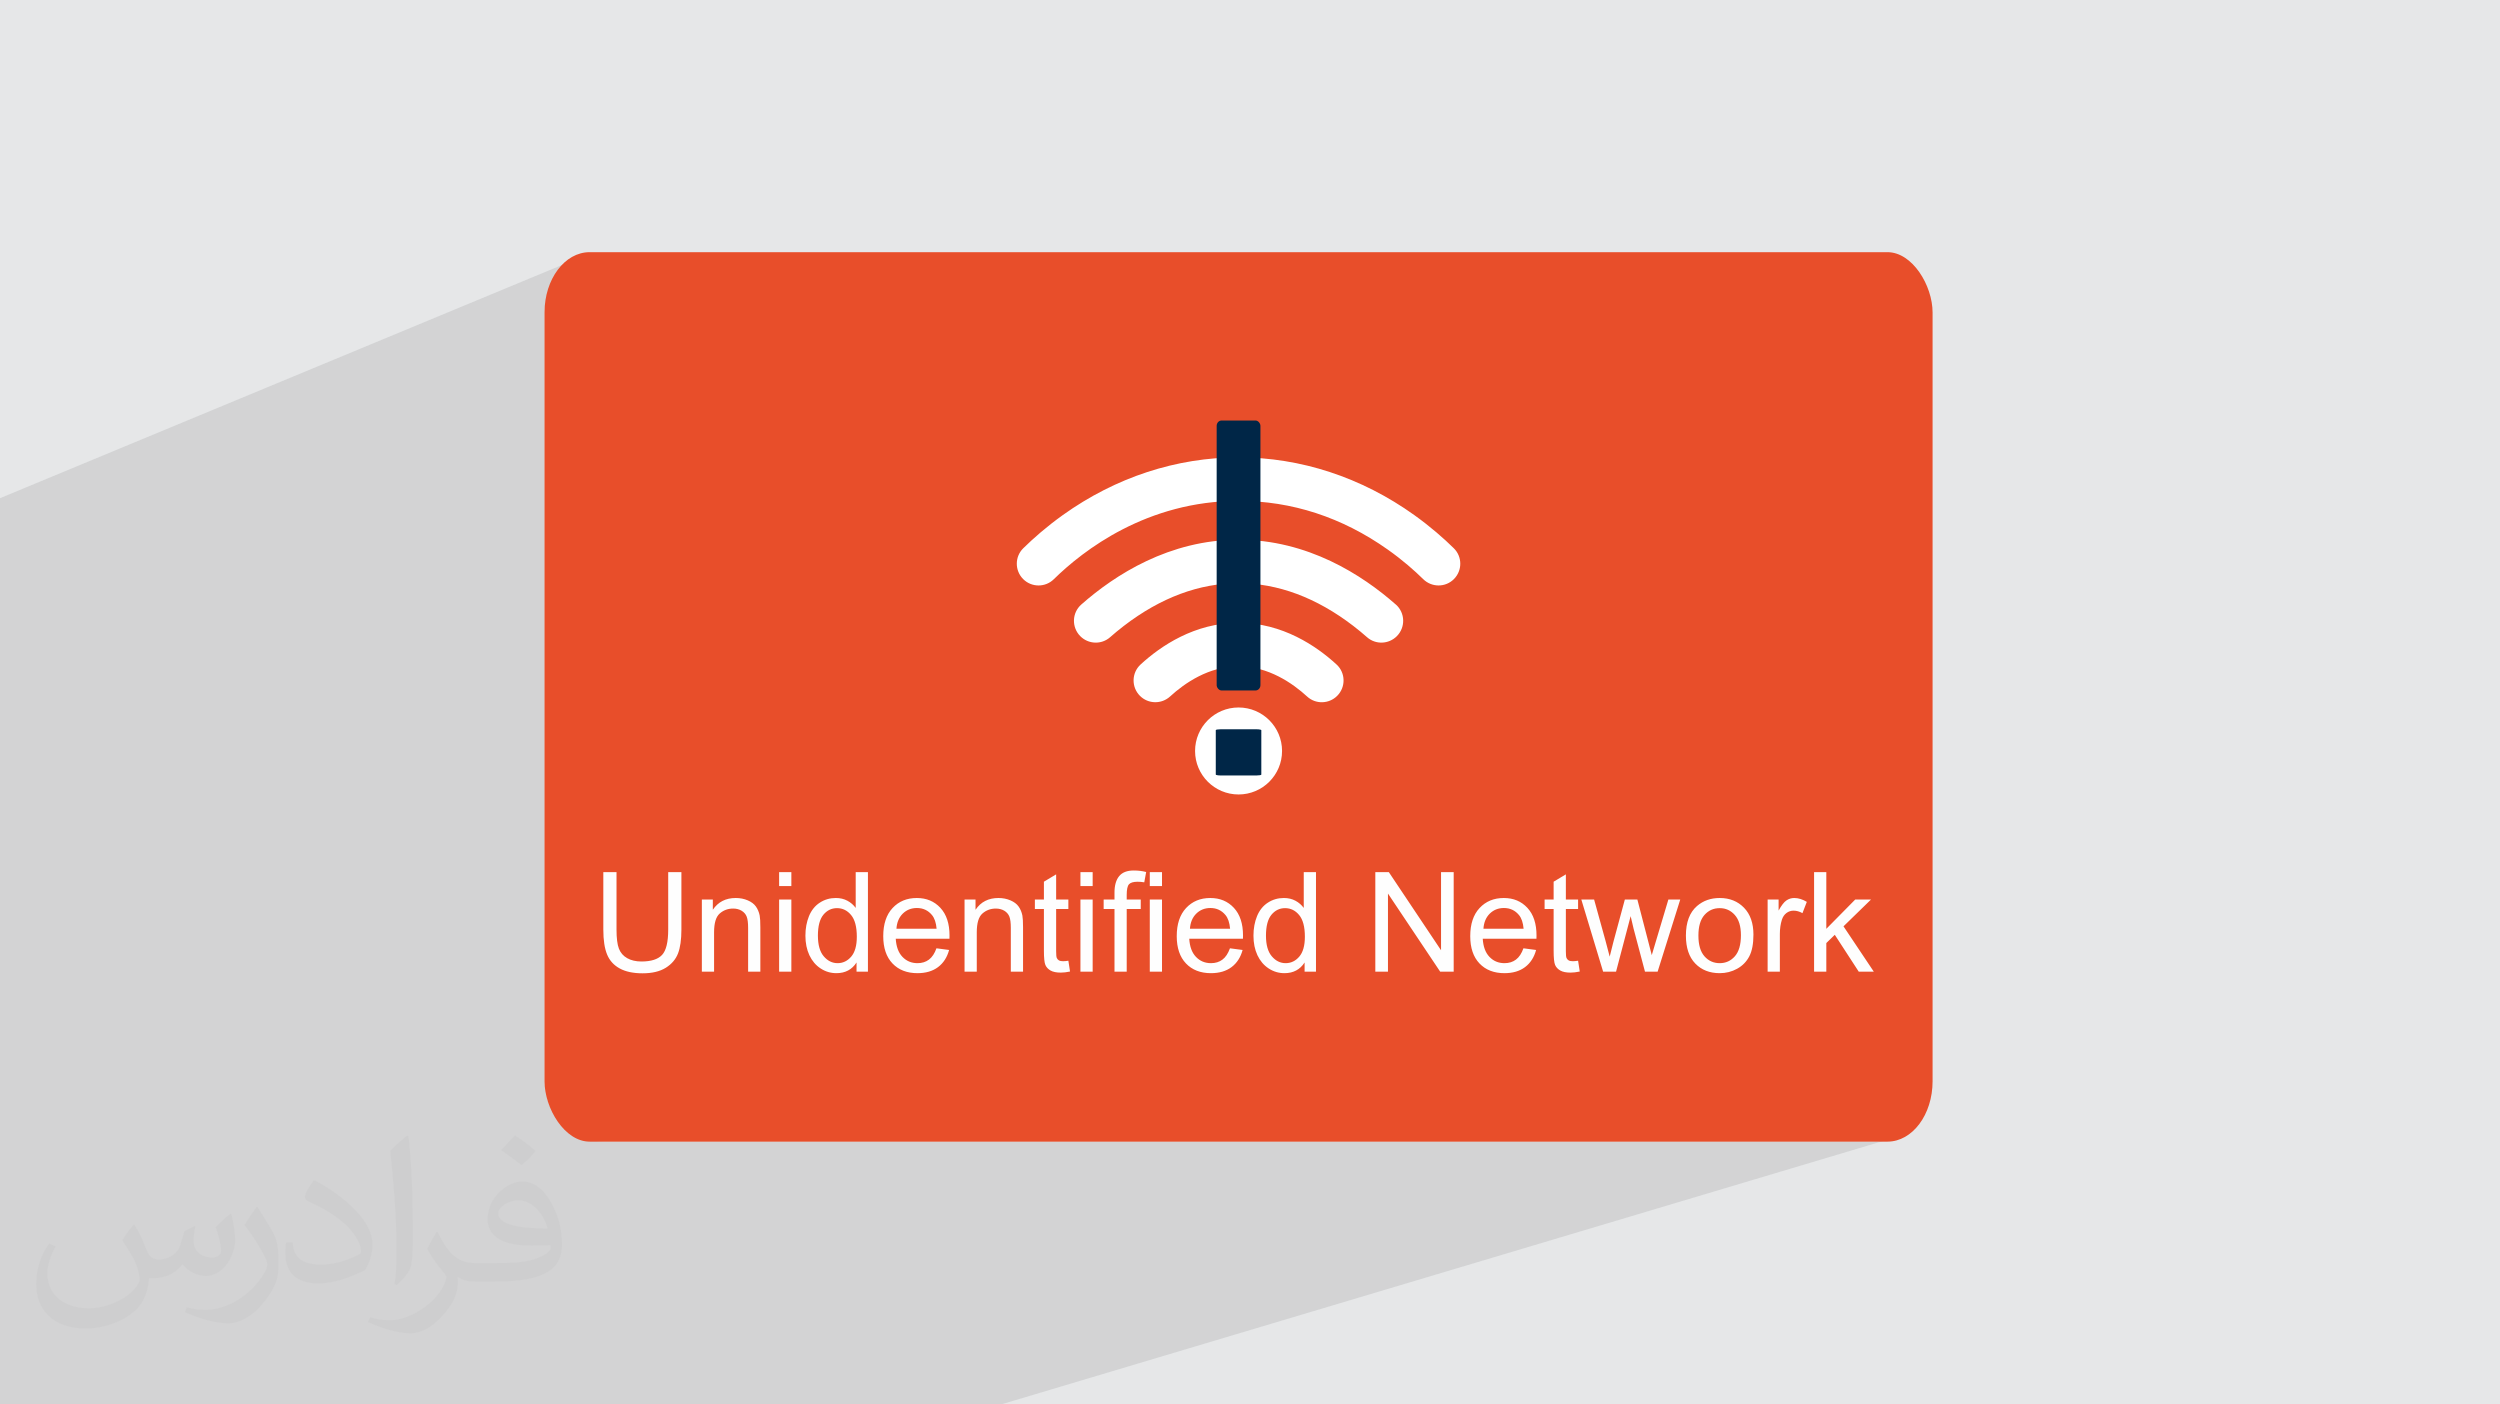 <?xml version="1.0" encoding="UTF-8"?>
<!DOCTYPE svg PUBLIC "-//W3C//DTD SVG 1.1//EN" "http://www.w3.org/Graphics/SVG/1.1/DTD/svg11.dtd">
<!-- Creator: CorelDRAW -->
<svg xmlns="http://www.w3.org/2000/svg" xml:space="preserve" width="94.192mm" height="52.917mm" version="1.1" style="shape-rendering:geometricPrecision; text-rendering:geometricPrecision; image-rendering:optimizeQuality; fill-rule:evenodd; clip-rule:evenodd"
viewBox="0 0 9491.76 5332.44"
 xmlns:xlink="http://www.w3.org/1999/xlink"
 xmlns:xodm="http://www.corel.com/coreldraw/odm/2003">
 <defs>
  <style type="text/css">
   <![CDATA[
    .fil2 {fill:#E84E2A}
    .fil6 {fill:#002647}
    .fil4 {fill:#FEFEFE;fill-rule:nonzero}
    .fil5 {fill:white;fill-rule:nonzero}
    .fil3 {fill:#373435;fill-opacity:0.031}
    .fil1 {fill:#2B2A29;fill-opacity:0.102}
    .fil0 {fill:#E6E7E8}
   ]]>
  </style>
 </defs>
 <g id="Layer_x0020_1">
  <polygon class="fil0" points="-0,0 9491.76,0 9491.76,5332.44 -0,5332.44 "/>
  <polygon class="fil1" points="3799.85,5332.44 -0,5332.44 -0,1891.45 2207.5,975.49 2187.49,985.17 2168.6,996.68 2150.94,1009.9 2134.65,1024.73 2119.82,1041.02 2106.6,1058.67 2095.09,1077.56 2085.41,1097.58 2077.68,1118.62 2072.01,1140.52 2068.52,1163.22 2067.33,1186.56 2067.33,4105.31 2068.52,4128.65 2072.01,4151.34 2077.68,4173.25 2085.41,4194.28 2095.09,4214.3 2106.6,4233.2 2119.82,4250.84 2134.65,4267.14 2150.94,4281.96 2168.6,4295.18 2187.49,4306.69 2207.5,4316.37 2228.53,4324.1 2250.45,4329.78 2273.15,4333.26 2296.48,4334.45 7108.3,4334.45 7131.63,4333.26 7154.33,4329.78 7176.25,4324.1 "/>
  <rect class="fil2" x="2067.33" y="957.41" width="5270.12" height="3377.04" rx="171.31" ry="229.16"/>
  <path class="fil3" d="M510.12 4650.14c18.12,27.46 29.87,53.85 41.34,83.19 8.53,17.07 13.05,48.53 53.06,48.53 11.72,0 28.54,-3.46 43.46,-11.72 16.79,-8.81 29.59,-22.14 36.27,-42.38l15.99 -53.85 38.93 -19.2 2.66 2.66c-5.32,20.28 -6.65,39.72 -6.65,54.93 0,45.04 38.93,62.13 69.85,62.13 18.12,0 34.4,-8.81 34.4,-25.34 0,-21.32 -9.06,-57.59 -20.81,-90.12 18.12,-18.12 36.27,-36.27 57.06,-50.94l3.19 1.61c9.06,38.39 14.13,76.25 14.13,101.59 0,24.8 -10.93,52.27 -19.99,70.14 -18.66,35.19 -51.73,63.19 -91.71,63.19 -30.38,0 -64.24,-15.21 -87.46,-43.46l-1.33 0c-21.86,27.21 -55.73,51.73 -109.86,51.73l-16.79 0c-2.66,35.73 -10.39,61.05 -22.14,83.72 -32.25,62.91 -127.98,107.45 -218.1,107.45 -125.32,0 -188.23,-72.25 -188.23,-168.5 0,-59.45 19.45,-114.65 49.33,-153.83l24.52 10.14c-18.66,35.73 -31.2,69.31 -31.2,102.38 0,90.12 73.33,133.05 157.85,133.05 78.4,0 175.43,-49.86 193.05,-107.7 -6.65,-63.19 -30.38,-92.78 -66.65,-150.37 10.93,-19.2 25.06,-38.39 42.67,-58.92l3.19 0 0 0 0 0 -0.02 -0.09zm1445.35 -339.14c26.39,16.54 52.27,35.99 77.58,58.39 -14.13,19.99 -31.74,38.14 -53.6,54.13 -25.34,-20.53 -50.66,-38.14 -76.54,-56.79 17.58,-19.73 34.94,-38.65 52.52,-55.73l0 0 0 0 0 0 0 0 0 0 0.03 0zm13.59 246.36c-42.67,0 -77.58,28 -77.58,48.78 0,44.54 85.31,58.39 187.43,57.84 -12.8,-52.27 -57.59,-106.66 -109.86,-106.66l0.01 0.03zm-95.73 238.37c55.46,0 104,-1.61 141.03,-10.93 41.34,-10.39 76.25,-31.2 76.25,-45.59 0,-3.74 0,-8.26 -1.33,-12 -23.19,2.13 -49.86,2.13 -73.05,2.13 -75.17,0 -132.77,-17.07 -155.44,-59.2 -5.6,-11.72 -9.59,-24.8 -9.59,-39.72 0,-40.8 17.58,-80.53 48.53,-107.99 25.85,-22.65 54.39,-36.78 83.44,-36.78 52.52,0 94.37,42.13 123.71,108.53 15.99,36.27 26.93,78.12 26.93,130.92 0,35.19 -9.59,64.79 -31.46,86.64 -40.8,39.47 -115.98,54.39 -231.16,54.39l-52.27 0 0 0 -13.59 0c-28.54,0 -49.07,-5.07 -65.32,-17.58l-2.66 0c0.8,6.65 1.33,13.05 1.33,19.2 0,25.85 -8.53,58.92 -25.85,85.31 -51.19,75.99 -106.66,109.03 -154.65,109.03 -48.53,0 -107.99,-18.66 -161.59,-42.93l9.59 -18.66c17.33,7.2 41.34,12 74.38,12 86.64,0 200.49,-83.19 214.62,-164.51 -3.19,-6.65 -9.06,-15.46 -17.33,-24.8 -25.34,-30.13 -41.34,-55.18 -56.26,-81.57 12.8,-25.34 24.52,-45.59 35.45,-63.99l4.53 -0.53c37.06,75.46 70.64,118.64 145.56,118.64l11.72 0 0 0 54.39 0 0 0 0 0 0 0 0 0 0 0 0.09 0.01zm-375.41 79.73c6.4,-34.66 6.93,-73.58 6.93,-109.86l0 -53.85c0,-100.52 -12.8,-246.62 -23.19,-341.8 18.12,-19.45 43.46,-42.38 63.46,-57.84l5.86 1.61c13.59,119.72 16.79,258.37 16.79,386.6 0,33.61 -1.33,66.4 -4.53,90.38 -1.86,30.38 -19.45,53.32 -57.06,88.51l-8.26 -3.74zm-386.33 -158.64c1.86,47.2 25.06,84.26 106.12,84.26 50.4,0 93.04,-13.05 140.24,-35.45 8.53,-3.74 13.05,-8.81 13.05,-13.05 0,-29.59 -22.65,-68.78 -60.78,-104.51 -37.06,-33.61 -86.13,-63.19 -131.97,-82.93 -15.74,-6.65 -20.81,-13.59 -20.81,-20.28 0,-13.59 18.12,-42.13 33.07,-62.66l5.07 -0.53c52.52,27.46 111.19,68.26 154.65,113.57 39.47,41.85 63.99,84.26 63.99,130.39 0,34.12 -10.39,66.12 -27.21,95.98 -57.59,29.05 -118.92,51.19 -179.7,51.19 -73.84,0 -124.24,-34.66 -124.24,-115.98 0,-8.81 0,-22.39 3.19,-40.01l25.34 0 0 0 0 0 0 0 0 0 0 0 -0.02 0zm-133.59 -134.13l45.87 74.13c16.79,27.46 32.53,57.34 32.53,104.51l0 60.25c0,48.78 -31.2,101.05 -81.57,152.78 -39.47,34.94 -74.38,49.86 -106.66,49.86 -47.99,0 -102.92,-14.92 -166.37,-42.13l7.2 -18.66c19.99,5.32 43.18,9.86 71.72,9.86 91.2,-0.53 184.49,-67.18 227.16,-148.51 5.07,-9.34 6.93,-18.12 6.93,-24.27 0,-9.34 -5.07,-19.73 -9.06,-29.05 -23.19,-43.71 -49.07,-83.72 -77.58,-120.78 14.92,-23.47 29.87,-46.12 46.12,-68.52l3.74 0.53 0 0 0 0 0 0 0 0 0 0 -0.02 0.01z"/>
  <g id="_2295729646096">
   <path class="fil4" d="M2536.97 3311.31l50.11 0 0 218.14c0,37.98 -4.3,68.14 -12.84,90.47 -8.62,22.25 -24.08,40.45 -46.41,54.42 -22.42,13.99 -51.71,21.02 -88.1,21.02 -35.25,0 -64.18,-6.07 -86.6,-18.29 -22.51,-12.22 -38.5,-29.81 -48.09,-52.92 -9.58,-23.13 -14.42,-54.69 -14.42,-94.69l0 -218.14 50.11 0 0 218.05c0,32.8 3.07,57.07 9.15,72.54 6.06,15.56 16.44,27.6 31.29,35.95 14.77,8.44 32.89,12.66 54.25,12.66 36.57,0 62.69,-8.34 78.25,-24.96 15.56,-16.71 23.3,-48.71 23.3,-96.2l0 -218.05zm127.75 377.72l0 -273.78 41.68 0 0 38.86c20.04,-29.81 49.07,-44.67 86.96,-44.67 16.53,0 31.65,2.99 45.46,8.89 13.81,5.89 24.17,13.71 31.03,23.3 6.86,9.58 11.7,21.01 14.43,34.2 1.66,8.62 2.55,23.65 2.55,45.1l0 168.11 -46.43 0 0 -166.34c0,-18.9 -1.76,-33.06 -5.37,-42.38 -3.6,-9.32 -10.02,-16.79 -19.17,-22.42 -9.14,-5.53 -19.95,-8.35 -32.27,-8.35 -19.69,0 -36.66,6.25 -50.99,18.81 -14.33,12.49 -21.45,36.32 -21.45,71.31l0 149.38 -46.43 0zm293.39 -324.96l0 -52.76 46.43 0 0 52.76 -46.43 0zm0 324.96l0 -273.78 46.43 0 0 273.78 -46.43 0zm293.92 0l0 -34.74c-17.31,27 -42.82,40.53 -76.48,40.53 -21.81,0 -41.85,-5.98 -60.05,-18.02 -18.29,-11.96 -32.45,-28.75 -42.56,-50.2 -10.03,-21.53 -15.03,-46.24 -15.03,-74.21 0,-27.25 4.57,-51.96 13.62,-74.21 9.15,-22.15 22.77,-39.21 40.97,-50.99 18.12,-11.87 38.51,-17.77 60.93,-17.77 16.54,0 31.22,3.53 44.06,10.47 12.84,6.94 23.3,16.09 31.38,27.26l0 -135.85 46.43 0 0 377.72 -43.26 0zm-146.65 -136.54c0,35 7.39,61.11 22.25,78.43 14.77,17.31 32.27,25.93 52.4,25.93 20.31,0 37.54,-8.26 51.79,-24.79 14.16,-16.53 21.27,-41.76 21.27,-75.7 0,-37.28 -7.21,-64.71 -21.72,-82.21 -14.42,-17.49 -32.27,-26.2 -53.45,-26.2 -20.67,0 -37.9,8.35 -51.8,25.14 -13.8,16.8 -20.75,43.26 -20.75,79.4zm450.07 47.92l48.01 6.33c-7.48,27.87 -21.45,49.59 -41.85,64.98 -20.4,15.39 -46.43,23.12 -78.17,23.12 -39.91,0 -71.56,-12.3 -94.95,-36.92 -23.39,-24.53 -35.08,-59.08 -35.08,-103.48 0,-45.89 11.78,-81.58 35.42,-106.91 23.65,-25.41 54.34,-38.08 92.06,-38.08 36.48,0 66.29,12.4 89.41,37.29 23.12,24.88 34.73,59.87 34.73,104.97 0,2.73 -0.09,6.86 -0.26,12.31l-203.89 0c1.75,29.98 10.2,53.02 25.49,68.93 15.21,15.91 34.29,23.91 57.06,23.91 16.98,0 31.48,-4.47 43.44,-13.45 12.04,-8.96 21.53,-23.29 28.57,-42.99zm-151.92 -74.38l152.46 0c-2.03,-23.04 -7.92,-40.27 -17.5,-51.79 -14.68,-17.85 -33.85,-26.82 -57.32,-26.82 -21.28,0 -39.13,7.12 -53.64,21.36 -14.41,14.25 -22.41,33.32 -23.99,57.24zm258.57 163.01l0 -273.78 41.68 0 0 38.86c20.04,-29.81 49.07,-44.67 86.96,-44.67 16.54,0 31.65,2.99 45.46,8.89 13.81,5.89 24.17,13.71 31.03,23.3 6.86,9.58 11.7,21.01 14.43,34.2 1.67,8.62 2.55,23.65 2.55,45.1l0 168.11 -46.43 0 0 -166.34c0,-18.9 -1.76,-33.06 -5.37,-42.38 -3.6,-9.32 -10.02,-16.79 -19.16,-22.42 -9.15,-5.53 -19.96,-8.35 -32.28,-8.35 -19.69,0 -36.66,6.25 -50.99,18.81 -14.33,12.49 -21.45,36.32 -21.45,71.31l0 149.38 -46.43 0zm394.15 -41.41l6.33 40.96c-13.01,2.73 -24.7,4.13 -34.91,4.13 -16.79,0 -29.8,-2.64 -39.12,-7.99 -9.23,-5.37 -15.74,-12.31 -19.52,-21.02 -3.78,-8.71 -5.62,-26.99 -5.62,-54.86l0 -157.74 -34.29 0 0 -35.86 34.29 0 0 -67.71 46.43 -27.86 0 95.57 46.41 0 0 35.86 -46.41 0 0 160.37c0,13.28 0.79,21.82 2.46,25.59 1.58,3.79 4.21,6.77 7.91,9.06 3.7,2.2 8.97,3.35 15.83,3.35 5.09,0 11.86,-0.62 20.21,-1.84zm45.81 -283.55l0 -52.76 46.43 0 0 52.76 -46.43 0zm0 324.96l0 -273.78 46.43 0 0 273.78 -46.43 0zm129.33 0l0 -237.92 -41.15 0 0 -35.86 41.15 0 0 -26.47c0,-27.08 5.9,-47.83 17.58,-62.16 11.69,-14.42 30.16,-21.64 55.47,-21.64 17.06,0 32.8,1.94 47.21,5.8l-7.21 39.13c-9.14,-1.5 -17.49,-2.2 -25.05,-2.2 -16.01,0 -27,3.16 -32.8,9.49 -5.89,6.33 -8.79,19.78 -8.79,40.36l0 17.68 53.28 0 0 35.86 -53.28 0 0 237.92 -46.43 0zm133.99 -324.96l0 -52.76 46.41 0 0 52.76 -46.41 0zm0 324.96l0 -273.78 46.41 0 0 273.78 -46.41 0zm304.38 -88.63l48.01 6.33c-7.48,27.87 -21.44,49.59 -41.85,64.98 -20.4,15.39 -46.43,23.12 -78.16,23.12 -39.92,0 -71.57,-12.3 -94.96,-36.92 -23.39,-24.53 -35.08,-59.08 -35.08,-103.48 0,-45.89 11.78,-81.58 35.43,-106.91 23.65,-25.41 54.34,-38.08 92.05,-38.08 36.49,0 66.3,12.4 89.41,37.29 23.13,24.88 34.73,59.87 34.73,104.97 0,2.73 -0.08,6.86 -0.26,12.31l-203.89 0c1.76,29.98 10.2,53.02 25.49,68.93 15.22,15.91 34.29,23.91 57.07,23.91 16.97,0 31.47,-4.47 43.43,-13.45 12.04,-8.96 21.53,-23.29 28.57,-42.99zm-151.92 -74.38l152.46 0c-2.03,-23.04 -7.91,-40.27 -17.49,-51.79 -14.69,-17.85 -33.85,-26.82 -57.33,-26.82 -21.28,0 -39.12,7.12 -53.63,21.36 -14.42,14.25 -22.42,33.32 -24,57.24zm435.3 163.01l0 -34.74c-17.32,27 -42.82,40.53 -76.5,40.53 -21.81,0 -41.85,-5.98 -60.05,-18.02 -18.29,-11.96 -32.44,-28.75 -42.56,-50.2 -10.03,-21.53 -15.03,-46.24 -15.03,-74.21 0,-27.25 4.57,-51.96 13.62,-74.21 9.15,-22.15 22.77,-39.21 40.97,-50.99 18.12,-11.87 38.51,-17.77 60.94,-17.77 16.53,0 31.21,3.53 44.05,10.47 12.84,6.94 23.3,16.09 31.38,27.26l0 -135.85 46.43 0 0 377.72 -43.25 0zm-146.65 -136.54c0,35 7.38,61.11 22.24,78.43 14.77,17.31 32.27,25.93 52.4,25.93 20.32,0 37.55,-8.26 51.79,-24.79 14.16,-16.53 21.28,-41.76 21.28,-75.7 0,-37.28 -7.22,-64.71 -21.73,-82.21 -14.41,-17.49 -32.26,-26.2 -53.45,-26.2 -20.66,0 -37.9,8.35 -51.79,25.14 -13.81,16.8 -20.75,43.26 -20.75,79.4zm415.17 136.54l0 -377.72 51.34 0 198.18 296.48 0 -296.48 48.01 0 0 377.72 -51.35 0 -198.18 -296.48 0 296.48 -48 0zm562.43 -88.63l48.01 6.33c-7.48,27.87 -21.45,49.59 -41.85,64.98 -20.41,15.39 -46.43,23.12 -78.17,23.12 -39.92,0 -71.57,-12.3 -94.96,-36.92 -23.39,-24.53 -35.08,-59.08 -35.08,-103.48 0,-45.89 11.78,-81.58 35.43,-106.91 23.65,-25.41 54.34,-38.08 92.05,-38.08 36.49,0 66.3,12.4 89.41,37.29 23.13,24.88 34.74,59.87 34.74,104.97 0,2.73 -0.09,6.86 -0.26,12.31l-203.89 0c1.75,29.98 10.2,53.02 25.49,68.93 15.21,15.91 34.28,23.91 57.06,23.91 16.97,0 31.48,-4.47 43.43,-13.45 12.04,-8.96 21.54,-23.29 28.58,-42.99zm-151.93 -74.38l152.46 0c-2.03,-23.04 -7.91,-40.27 -17.49,-51.79 -14.68,-17.85 -33.85,-26.82 -57.33,-26.82 -21.27,0 -39.12,7.12 -53.63,21.36 -14.42,14.25 -22.42,33.32 -24,57.24zm359.34 121.6l6.33 40.96c-13.01,2.73 -24.71,4.13 -34.91,4.13 -16.79,0 -29.8,-2.64 -39.12,-7.99 -9.24,-5.37 -15.74,-12.31 -19.52,-21.02 -3.79,-8.71 -5.63,-26.99 -5.63,-54.86l0 -157.74 -34.28 0 0 -35.86 34.28 0 0 -67.71 46.43 -27.86 0 95.57 46.43 0 0 35.86 -46.43 0 0 160.37c0,13.28 0.8,21.82 2.46,25.59 1.59,3.79 4.22,6.77 7.92,9.06 3.69,2.2 8.96,3.35 15.82,3.35 5.1,0 11.87,-0.62 20.22,-1.84zm95.04 41.41l-82.73 -273.78 48.53 0 43.69 157.99 15.48 58.82c0.61,-2.9 5.37,-21.72 14.16,-56.44l43.34 -160.37 47.57 0 41.23 158.96 13.45 52.14 15.74 -52.84 47.3 -158.25 45.1 0 -85.9 273.78 -48.01 0 -43.43 -163.8 -10.99 -46.86 -55.39 210.66 -49.15 0zm314.32 -136.9c0,-50.56 14.07,-88 42.28,-112.36 23.48,-20.22 52.23,-30.34 86.08,-30.34 37.55,0 68.32,12.31 92.24,36.93 23.82,24.53 35.78,58.56 35.78,101.9 0,35.17 -5.27,62.78 -15.83,82.91 -10.55,20.13 -25.94,35.78 -46.15,46.95 -20.14,11.17 -42.21,16.7 -66.04,16.7 -38.33,0 -69.28,-12.21 -92.93,-36.74 -23.65,-24.54 -35.43,-59.88 -35.43,-105.95zm47.47 0.09c0,34.99 7.66,61.19 22.96,78.51 15.39,17.41 34.63,26.11 57.93,26.11 23.04,0 42.2,-8.7 57.59,-26.2 15.3,-17.49 22.95,-44.14 22.95,-79.92 0,-33.76 -7.74,-59.34 -23.12,-76.67 -15.4,-17.4 -34.55,-26.11 -57.42,-26.11 -23.3,0 -42.55,8.62 -57.93,25.94 -15.3,17.32 -22.96,43.43 -22.96,78.34zm262.8 136.81l0 -273.78 41.68 0 0 41.93c10.63,-19.43 20.49,-32.27 29.54,-38.42 9.06,-6.24 19,-9.32 29.81,-9.32 15.65,0 31.56,4.93 47.74,14.69l-16.52 42.82c-11.27,-6.34 -22.51,-9.5 -33.77,-9.5 -10.11,0 -19.17,3.08 -27.17,9.15 -8,6.07 -13.71,14.5 -17.14,25.32 -5.19,16.44 -7.74,34.46 -7.74,54.06l0 143.05 -46.43 0zm176.37 0l0 -377.72 46.43 0 0 215.15 109.73 -111.21 59.96 0 -104.46 101.72 115.01 172.07 -57.15 0 -90.92 -139.89 -32.18 31.31 0 108.58 -46.43 0z"/>
   <g>
    <path class="fil5" d="M5520.09 2198.65c-32.12,32.12 -84,32.16 -116.41,0.37 -33.52,-32.94 -78.8,-72.94 -135.03,-112.65 -173.38,-122.57 -363.88,-184.69 -566.24,-184.69 -348.07,0 -590.3,188.32 -701.48,297.51 -32.33,31.74 -84.17,31.5 -116.21,-0.53 -32.36,-32.37 -32.32,-85 0.33,-117.08 37.98,-37.36 88.3,-81.82 150.39,-126.2 200.24,-143.15 430.93,-218.82 666.96,-218.82 236.05,0 466.72,75.67 666.97,218.82 62.04,44.38 112.37,88.84 150.34,126.2 32.66,32.13 32.74,84.71 0.33,117.12l0.04 -0.04zm-220.65 96.52c-127.84,-112.7 -334.53,-246.07 -597,-246.07 -262.46,0 -469.19,133.33 -597,246.03 -35.78,31.53 -37.4,86.72 -3.68,120.45 30.76,30.76 80.25,32.61 112.9,3.8 15.85,-14 33.11,-28.32 51.73,-42.65 140.31,-107.86 287.03,-162.55 436.09,-162.55 149.07,0 295.78,54.69 436.1,162.55 18.61,14.33 35.91,28.7 51.77,42.65 32.61,28.77 82.11,26.92 112.85,-3.84 33.73,-33.73 32.08,-88.92 -3.67,-120.45l-0.09 0.08zm-225.1 227.58c-75.87,-69.64 -205.04,-158.15 -371.89,-158.15 -166.86,0 -296.02,88.47 -371.89,158.15 -34.59,31.78 -35.7,85.99 -2.48,119.21 31.38,31.37 81.82,32.21 114.52,2.19 54.7,-50.15 146.83,-114.43 259.86,-114.43 113.02,0 205.82,64.73 260.4,114.88 32.49,29.85 82.8,28.53 114.01,-2.68 33.23,-33.23 32.12,-87.43 -2.52,-119.17l0 0zm-371.89 163.34c-91.19,0 -165.12,73.94 -165.12,165.12 0,91.19 73.94,165.12 165.12,165.12 91.19,0 165.12,-73.94 165.12,-165.12 0,-91.19 -73.94,-165.12 -165.12,-165.12z"/>
    <rect class="fil6" x="4619.31" y="1596.52" width="166.17" height="1025.04" rx="18.7" ry="20.34"/>
    <rect class="fil6" x="4615.93" y="2768.83" width="172.92" height="175.39" rx="18.21" ry="3.26"/>
   </g>
  </g>
 </g>
</svg>
